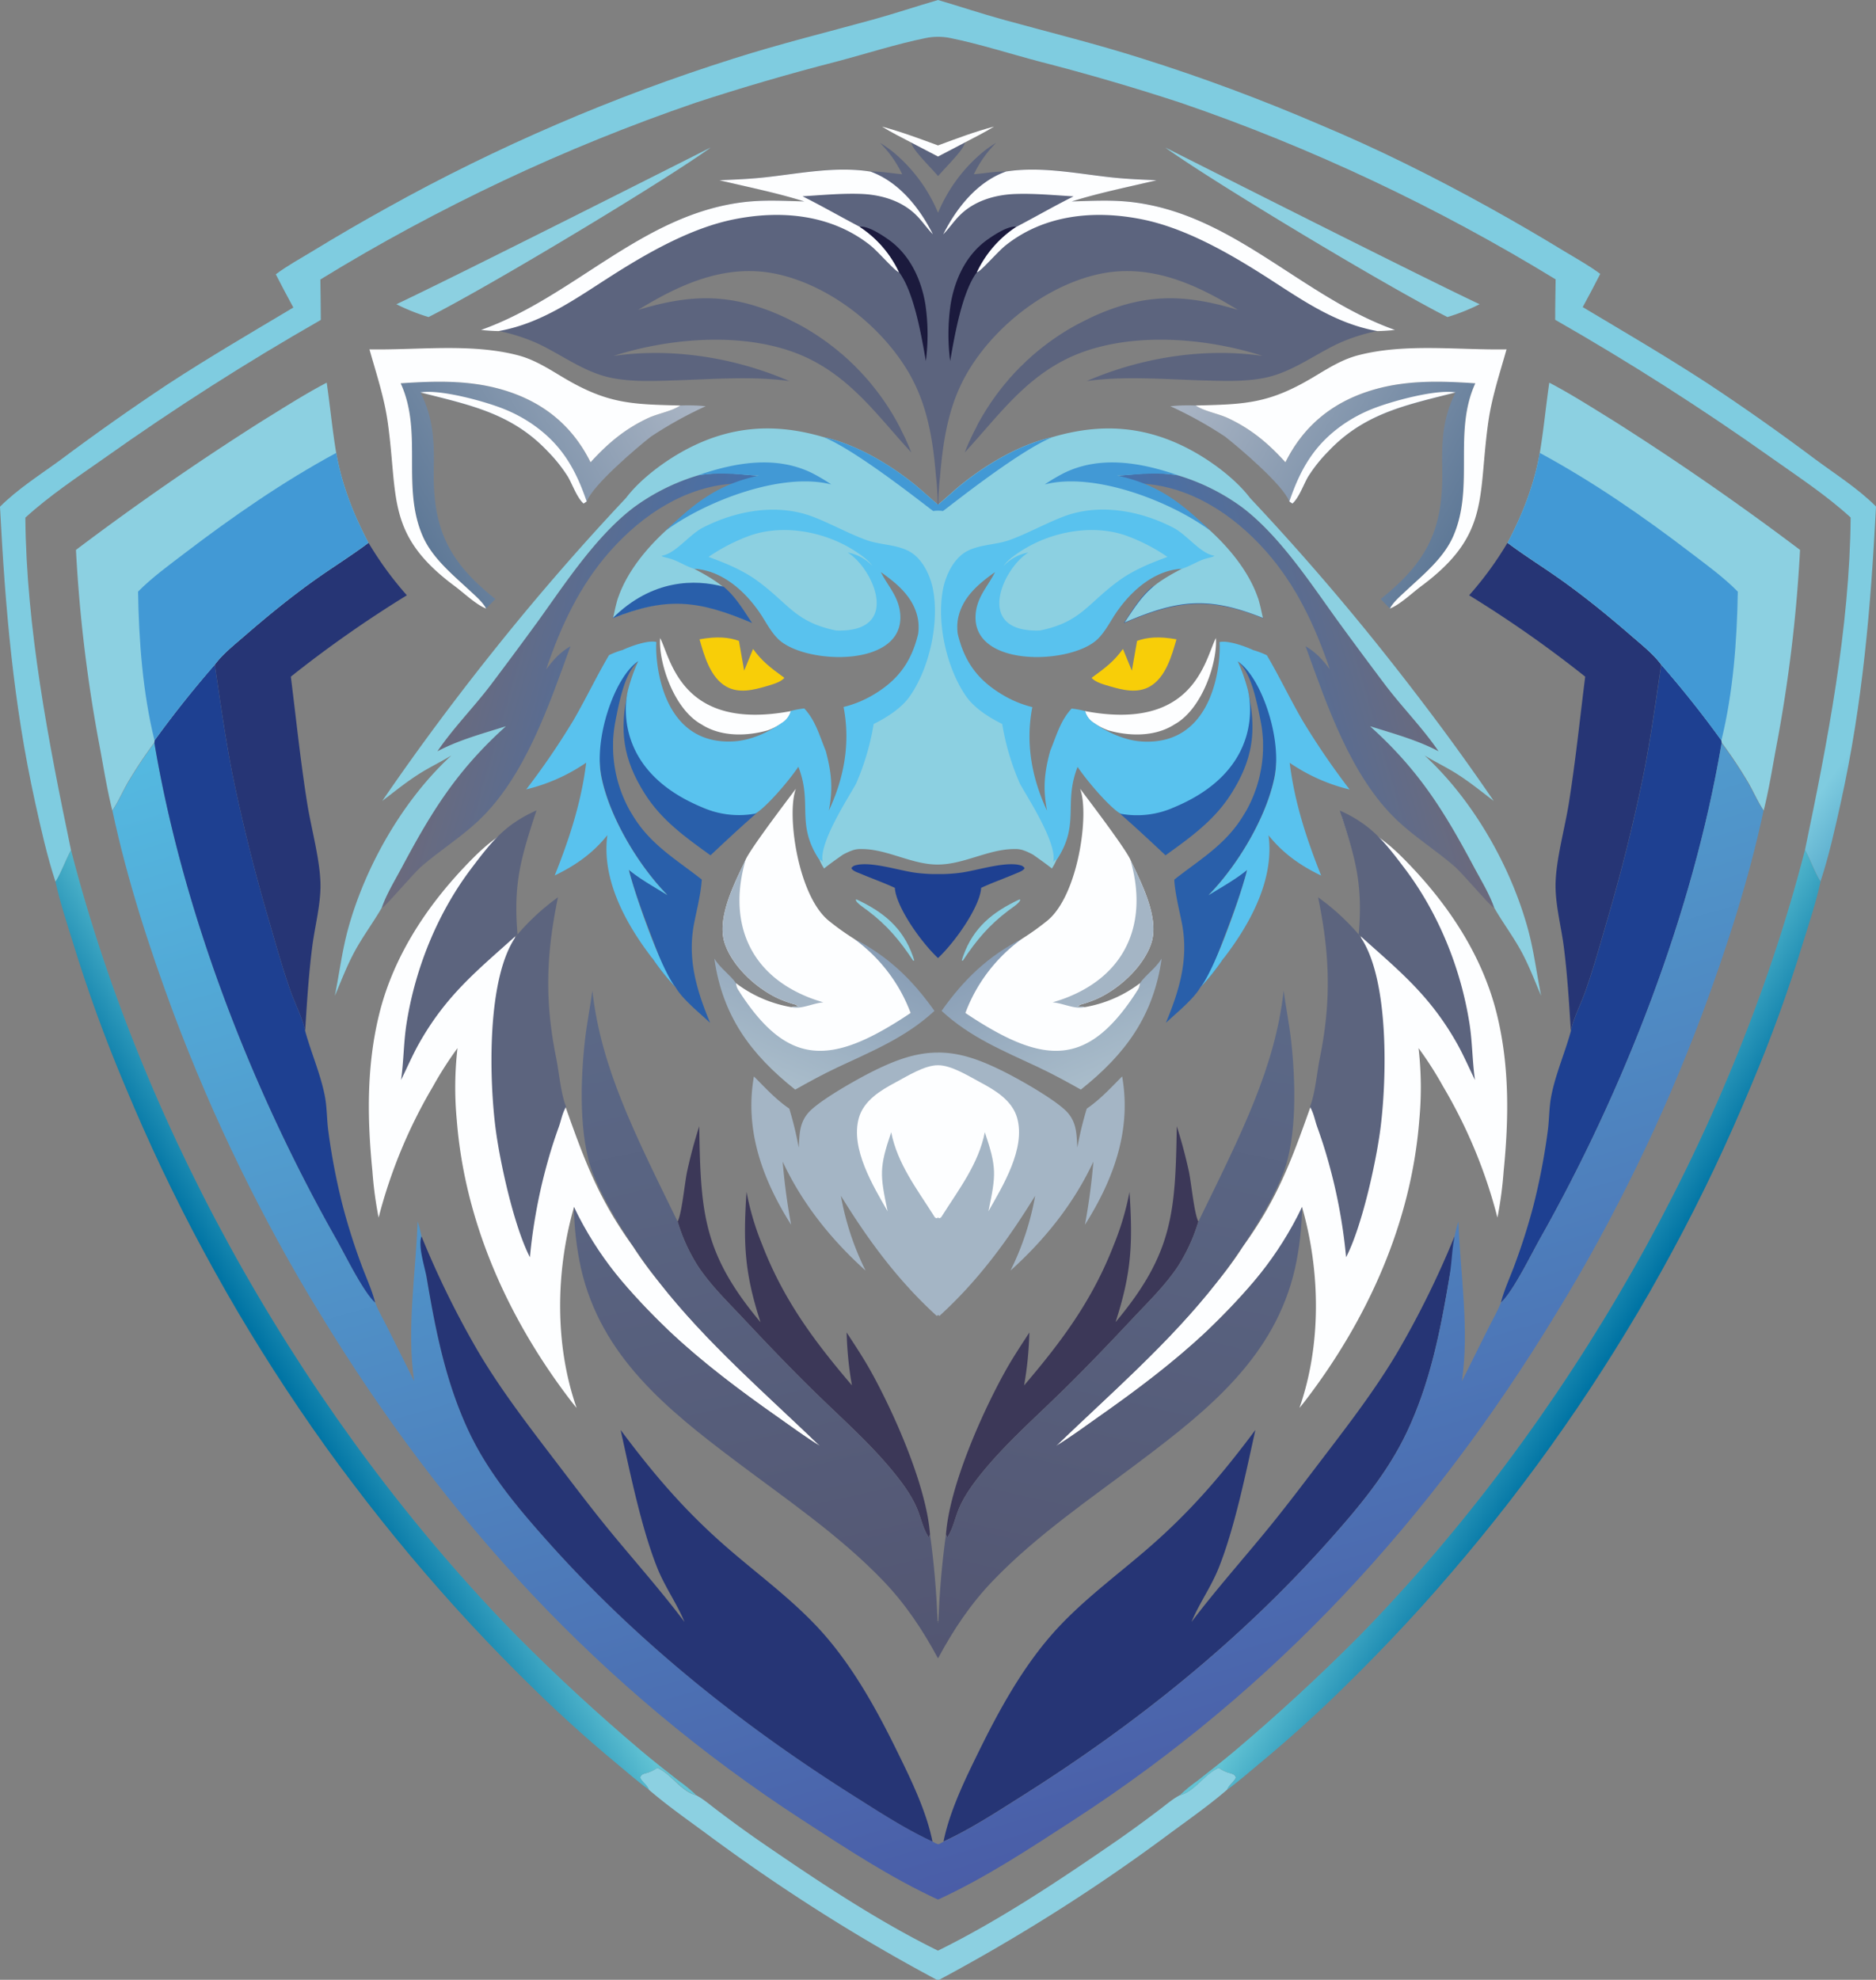 <svg xmlns="http://www.w3.org/2000/svg" xmlns:xlink="http://www.w3.org/1999/xlink" viewBox="0 0 685.11 722.86"><rect x="0" y="0" width="685.11" height="722.86" fill="#808080" stroke="none"/><defs><style>.cls-1{fill:none;clip-rule:evenodd;}.cls-2{fill:#8cd0e1;}.cls-3{clip-path:url(#clip-path);}.cls-4{fill:url(#linear-gradient);}.cls-5{fill:#f8ce08;}.cls-6{fill:#fdfeff;}.cls-7{fill:#295faa;}.cls-8{clip-path:url(#clip-path-2);}.cls-9{fill:url(#linear-gradient-2);}.cls-10{clip-path:url(#clip-path-3);}.cls-11{fill:url(#linear-gradient-3);}.cls-12{fill:#3c3858;}.cls-13{clip-path:url(#clip-path-4);}.cls-14{fill:url(#linear-gradient-4);}.cls-15{fill:#a4b5c5;}.cls-16{fill:#59c2ee;}.cls-17{fill:#263575;}.cls-18{fill:#1e4091;}.cls-19{fill:#4299d5;}.cls-20{fill:#5c647e;}.cls-21{clip-path:url(#clip-path-5);}.cls-22{fill:url(#linear-gradient-5);}.cls-23{clip-path:url(#clip-path-6);}.cls-24{fill:url(#linear-gradient-6);}.cls-25{clip-path:url(#clip-path-7);}.cls-26{fill:url(#linear-gradient-7);}.cls-27{clip-path:url(#clip-path-8);}.cls-28{fill:url(#linear-gradient-8);}.cls-29{clip-path:url(#clip-path-9);}.cls-30{fill:url(#linear-gradient-9);}.cls-31{clip-path:url(#clip-path-10);}.cls-32{fill:url(#linear-gradient-10);}.cls-33{clip-path:url(#clip-path-11);}.cls-34{fill:url(#linear-gradient-11);}.cls-35{clip-path:url(#clip-path-12);}.cls-36{fill:url(#linear-gradient-12);}.cls-37{fill:#1b1a3d;}</style><clipPath id="clip-path"><path class="cls-1" d="M659.18,310.34c2.08,3.74,3.41,7.93,5.67,11.55-1.59,7.46-4.09,14.82-6.33,22.11a540,540,0,0,1-19,52.32q-3.22,7.74-6.63,15.42t-7,15.25q-3.61,7.58-7.4,15.06t-7.79,14.87q-4,7.4-8.15,14.68T594,486.06q-4.35,7.17-8.89,14.24t-9.24,14q-4.73,6.95-9.6,13.77t-9.95,13.52q-5.05,6.71-10.28,13.27t-10.62,13Q530,574.3,524.49,580.6t-11.26,12.45q-5.72,6.15-11.58,12.15t-11.88,11.86q-14.43,14.1-30,27c-3.82,3.16-7.61,6.53-11.65,9.4.11-.21.21-.43.32-.63.79-1.48,2.22-2.24,2.91-3.82-.4-1-.78-1.14-1.73-1.48-.2-.07-.82-.22-1-.27a12.4,12.4,0,0,1-3.53-1.8c-5.18,2.18-8.78,8.75-14.23,10a56,56,0,0,1,6.51-5.33c4.65-3.67,9.35-7.29,13.87-11.12q23.55-19.92,45.29-41.81c75.7-77.48,135.63-181.85,162.64-286.86"/></clipPath><linearGradient id="linear-gradient" x1="581.99" y1="503.77" x2="545.32" y2="481.35" gradientUnits="userSpaceOnUse"><stop offset="0" stop-color="#0074a4"/><stop offset="1" stop-color="#62c3d4"/></linearGradient><clipPath id="clip-path-2"><path class="cls-1" d="M343.86,369.09c8.15-11.5,16.94-20,29.59-26.46-4.34,3.84-15.69,13.32-20.91,27.23,28.42,16.5,40.58,18.91,62.7-8A5.14,5.14,0,0,0,416.3,359c2.23-3.2,5.59-5.26,7.94-9-3,21-13.3,34.94-29.52,47.83-5.07-2.86-10.15-5.62-15.41-8.11-12.76-6-24.92-10.89-35.45-20.64"/></clipPath><linearGradient id="linear-gradient-2" x1="372.69" y1="343.76" x2="395.23" y2="396.3" gradientUnits="userSpaceOnUse"><stop offset="0" stop-color="#889db5"/><stop offset="1" stop-color="#a9bcca"/></linearGradient><clipPath id="clip-path-3"><path class="cls-1" d="M469.44,168.78C475.79,156,485.77,147.53,499.3,143c13-4.33,26.05-4,39.49-3.06-8.22,17.83-.18,37.88-8.09,55.88-3.54,8.06-11,14.06-17.3,19.95-2,1.87-4.52,4-5.82,6.41l-3.37-3.46c17.27-13.78,23-25.77,22.49-47.91-.24-9.89.27-18.54,4.85-27.47-17.81,4.56-33.23,7.47-46.49,21.53a54.5,54.5,0,0,0-7.34,9.2c-1.65,2.82-3.34,7.73-5.73,9.82a10.81,10.81,0,0,1-1.13-.78c-2.18-5.93-18.09-19.49-23.47-23.7a144.79,144.79,0,0,0-20-11.1,67,67,0,0,1,9.28-.26c3.15,2.06,7.83,2.87,11.36,4.39,8.75,4,14.95,9.25,21.43,16.33"/></clipPath><linearGradient id="linear-gradient-3" x1="525.82" y1="204.43" x2="427.78" y2="149.39" gradientUnits="userSpaceOnUse"><stop offset="0" stop-color="#5f7997"/><stop offset="1" stop-color="#abb6c5"/></linearGradient><clipPath id="clip-path-4"><path class="cls-1" d="M430.23,173.54a77,77,0,0,1,23.3,11.59c13.79,10.39,25,27.67,35.07,41.59q8.64,11.86,17.49,23.58c6.18,8.12,13.59,15.61,19.29,24-7.77-4.11-16.6-6.51-25-9.14,17.77,16,26.92,30.74,38,51.53,2.5,4.68,5.62,9.72,7.33,14.75a4,4,0,0,1-.36-.17c-1.66-1-11.13-12.28-14-14.79-6.75-5.9-14.51-10.72-21-16.85-17.05-16.07-25.74-42.2-33.56-63.67,3.89,2.26,6.23,4.92,8.88,8.46-5.38-15.83-12.32-30.8-23.57-43.41-11.71-13.12-27.3-23.46-45.29-24.45-2.78-.35-6.07-2.11-8.86-3,5.93-.17,12.55-1.92,22.26-.1"/></clipPath><linearGradient id="linear-gradient-4" x1="516.32" y1="240.1" x2="438.48" y2="262.77" gradientUnits="userSpaceOnUse"><stop offset="0" stop-color="#6a6a7d"/><stop offset="1" stop-color="#4670aa"/></linearGradient><clipPath id="clip-path-5"><path class="cls-1" d="M342.56,673.41a8.38,8.38,0,0,0,2-1c10-4.6,19.51-10.84,28.8-16.7,41.28-26.06,79.22-56.42,111.75-92.91,11-12.34,21.53-24.82,28.65-39.85,8.51-18,12.22-36.8,15.5-56.26,1.39-8.31.67-12.1,3.34-20.7.69,19.16,4.07,39.21,1.28,58.31l9.71-19.47c1.48-3,3.35-6.11,4.53-9.2,4.33-3.83,11-17.44,14-22.86,30.93-54.72,56.13-119.42,66.6-181.5a170.8,170.8,0,0,1,9.69,14.59c1.91,3.32,3.51,7,5.62,10.2-5.34,25.05-13.42,50-22.33,74q-5.36,14.29-11.38,28.31t-12.72,27.74q-6.69,13.72-14,27.1t-15.31,26.4c-45.46,74.82-102.36,137-176,184.78-16,10.4-32.35,21.21-49.72,29.18-17.38-8-33.72-18.78-49.73-29.18-73.63-47.83-130.53-110-176-184.78q-8-13-15.31-26.4t-14-27.1q-6.69-13.71-12.72-27.74T63.39,370c-8.9-24-17-48.94-22.33-74,2.12-3.17,3.71-6.88,5.62-10.2a168.57,168.57,0,0,1,9.7-14.59C66.84,333.3,92,398,123,452.72c3.06,5.42,9.68,19,14,22.86,1.18,3.09,3.05,6.22,4.53,9.2l9.71,19.47c-2.79-19.1.59-39.15,1.28-58.31,2.67,8.6,1.95,12.39,3.35,20.7,3.27,19.46,7,38.28,15.49,56.26,7.12,15,17.65,27.51,28.65,39.85,32.53,36.49,70.47,66.85,111.75,92.91,9.29,5.86,18.82,12.1,28.8,16.7a8.45,8.45,0,0,0,2,1"/></clipPath><linearGradient id="linear-gradient-5" x1="399.38" y1="675.63" x2="249.88" y2="167.18" gradientUnits="userSpaceOnUse"><stop offset="0" stop-color="#4a5da7"/><stop offset="1" stop-color="#55c2e6"/></linearGradient><clipPath id="clip-path-6"><path class="cls-1" d="M342.56,592.23l.08.09-.08.34V605.5c5.65-10.51,11.86-19.85,20.18-28.49,15.87-16.5,35.67-29.93,53.9-43.68,24.86-18.74,49-38.14,56.3-70.24a112,112,0,0,0,2.58-22.43C466.7,459,455.37,472,440.9,485.86c-12.25,11.55-25.83,21.73-39.58,31.39-5.15,3.62-10.26,7.42-15.64,10.7,20.18-19.45,41.38-37.64,58.74-59.81,8.32-10.62,19.07-26.75,24.1-39.51,5.29-13.41,4.59-34.34,3-48.64-.69-6.12-1.92-12.16-2.73-18.26-3.14,27.94-15.2,51.69-31.14,84.29a64.84,64.84,0,0,1-7.36,16.16c-4.6,7-10.86,13.07-16.6,19.18-8.95,9.54-17.88,18.89-27.26,28S367.49,527,359.26,536.94c-3.61,4.38-7.38,9.43-9.43,14.78-1.28,3.32-1.91,6.65-3.93,9.68l-.43-1.19c-1.49,10.56-2.34,21.06-2.78,31.71l-.13.1Z"/></clipPath><linearGradient id="linear-gradient-6" x1="379.9" y1="612.1" x2="469.69" y2="216.52" gradientUnits="userSpaceOnUse"><stop offset="0" stop-color="#535672"/><stop offset="1" stop-color="#607393"/></linearGradient><clipPath id="clip-path-7"><path class="cls-1" d="M25.93,310.34c-2.08,3.74-3.4,7.93-5.67,11.55,1.6,7.46,4.09,14.82,6.33,22.11a542.62,542.62,0,0,0,19,52.32q3.22,7.74,6.63,15.42t7,15.25q3.62,7.58,7.4,15.06t7.79,14.87q4,7.4,8.15,14.68t8.53,14.46q4.35,7.17,8.89,14.24t9.25,14q4.71,6.95,9.59,13.77t10,13.52q5.06,6.71,10.28,13.27t10.62,13q5.38,6.43,10.94,12.73t11.26,12.45q5.72,6.15,11.58,12.15t11.88,11.86q14.43,14.1,30,27c3.82,3.16,7.61,6.53,11.65,9.4-.11-.21-.21-.43-.32-.63-.79-1.48-2.22-2.24-2.91-3.82.41-1,.78-1.14,1.73-1.48.2-.07.82-.22,1-.27a12.45,12.45,0,0,0,3.54-1.8c5.17,2.18,8.77,8.75,14.23,10a56.93,56.93,0,0,0-6.52-5.33c-4.65-3.67-9.35-7.29-13.87-11.12q-23.55-19.92-45.29-41.81C112.87,519.72,52.94,415.35,25.93,310.34"/></clipPath><linearGradient id="linear-gradient-7" x1="103.13" y1="503.76" x2="139.79" y2="481.35" xlink:href="#linear-gradient"/><clipPath id="clip-path-8"><path class="cls-1" d="M342.56,0c-7.91,2.31-15.7,4.92-23.65,7.12-17,4.69-34.2,8.92-51,14.27q-16.44,5.19-32.61,11.2t-32,12.83Q187.48,52.23,172,59.83t-30.56,16q-13.92,7.7-27.51,16c-4.4,2.67-9.1,5.24-13.21,8.32q3.12,6.1,6.41,12.13c-15.34,9.15-30.71,18.13-45.69,27.9q-20,13.26-39.26,27.67C14.76,173.28,6.51,178.49,0,185c1.92,37,4.82,71.66,12.84,108,2.13,9.62,4.34,19.56,7.42,28.92,2.27-3.62,3.59-7.81,5.67-11.55C17.74,271.13,9.59,229.13,9.26,189c8.84-8.07,19-14.8,28.81-21.7q38.3-27.19,79.09-50.49c0-4.92-.11-9.85-.16-14.76q16.17-9.93,32.88-18.94T183.75,66q17.17-8.09,34.76-15.22T254.05,37.5q25.45-8.33,51.39-15c10.81-2.85,21.69-6.38,32.63-8.61a22.58,22.58,0,0,1,9,0c10.94,2.23,21.82,5.76,32.63,8.61q25.93,6.65,51.39,15,18,6.15,35.54,13.28T501.36,66q17.17,8.09,33.87,17.1T568.11,102c-.05,4.91-.19,9.84-.16,14.76q40.78,23.3,79.1,50.49c9.75,6.9,20,13.63,28.8,21.7-.33,40.14-8.48,82.14-16.67,121.35,2.08,3.74,3.41,7.93,5.67,11.55,3.08-9.36,5.29-19.3,7.42-28.92,8-36.29,10.92-71,12.84-108-6.51-6.53-14.76-11.74-22.17-17.23q-19.22-14.41-39.26-27.67c-15-9.77-30.34-18.75-45.68-27.9q3.29-6,6.4-12.13c-4.11-3.08-8.81-5.65-13.21-8.32q-13.58-8.28-27.51-16-15.07-8.37-30.56-16T481.79,45.42q-15.84-6.81-32-12.83t-32.61-11.2c-16.77-5.35-34-9.58-51-14.27-7.95-2.2-15.74-4.81-23.64-7.12"/></clipPath><linearGradient id="linear-gradient-8" x1="664.21" y1="395.45" x2="613.91" y2="358.79" gradientUnits="userSpaceOnUse"><stop offset="0" stop-color="#0c6aa4"/><stop offset="1" stop-color="#7fcce0"/></linearGradient><clipPath id="clip-path-9"><path class="cls-1" d="M341.26,369.09c-8.16-11.5-16.95-20-29.6-26.46,4.34,3.84,15.7,13.32,20.91,27.23-28.41,16.5-40.58,18.91-62.7-8a5.14,5.14,0,0,1-1.06-2.85c-2.23-3.2-5.58-5.26-7.94-9,3,21,13.3,34.94,29.53,47.83,5.06-2.86,10.14-5.62,15.41-8.11,12.75-6,24.91-10.89,35.45-20.64"/></clipPath><linearGradient id="linear-gradient-9" x1="312.42" y1="343.76" x2="289.88" y2="396.3" xlink:href="#linear-gradient-2"/><clipPath id="clip-path-10"><path class="cls-1" d="M215.67,168.78C209.32,156,199.34,147.53,185.81,143c-13-4.33-26.05-4-39.49-3.06,8.22,17.83.18,37.88,8.09,55.88,3.54,8.06,11,14.06,17.3,19.95,2,1.87,4.52,4,5.82,6.41l3.37-3.46c-17.27-13.78-23-25.77-22.49-47.91.24-9.89-.26-18.54-4.85-27.47,17.81,4.56,33.23,7.47,46.5,21.53a55,55,0,0,1,7.33,9.2c1.65,2.82,3.34,7.73,5.73,9.82a10.94,10.94,0,0,0,1.14-.78c2.17-5.93,18.08-19.49,23.46-23.7a145.37,145.37,0,0,1,20-11.1,67,67,0,0,0-9.28-.26c-3.14,2.06-7.83,2.87-11.35,4.39-8.76,4-15,9.25-21.44,16.33"/></clipPath><linearGradient id="linear-gradient-10" x1="159.29" y1="204.43" x2="257.33" y2="149.39" xlink:href="#linear-gradient-3"/><clipPath id="clip-path-11"><path class="cls-1" d="M254.88,173.54a77,77,0,0,0-23.3,11.59c-13.79,10.39-25,27.67-35.06,41.59q-8.66,11.86-17.5,23.58c-6.17,8.12-13.59,15.61-19.29,24,7.78-4.11,16.61-6.51,25-9.14-17.78,16-26.93,30.74-38,51.53-2.5,4.68-5.61,9.72-7.33,14.75a4,4,0,0,0,.36-.17c1.66-1,11.14-12.28,14-14.79,6.75-5.9,14.52-10.72,21-16.85,17-16.07,25.75-42.2,33.56-63.67-3.88,2.26-6.22,4.92-8.88,8.46,5.38-15.83,12.32-30.8,23.57-43.41,11.71-13.12,27.3-23.46,45.29-24.45,2.78-.35,6.08-2.11,8.86-3-5.93-.17-12.55-1.92-22.26-.1"/></clipPath><linearGradient id="linear-gradient-11" x1="168.8" y1="240.1" x2="246.63" y2="262.77" xlink:href="#linear-gradient-4"/><clipPath id="clip-path-12"><path class="cls-1" d="M342.56,592.23l-.09.09.09.34V605.5C336.9,595,330.69,585.65,322.37,577c-15.87-16.5-35.67-29.93-53.9-43.68-24.86-18.74-49-38.14-56.3-70.24a112.76,112.76,0,0,1-2.58-22.43c8.82,18.36,20.15,31.35,34.63,45.2,12.24,11.55,25.82,21.73,39.57,31.39,5.16,3.62,10.27,7.42,15.64,10.7-20.18-19.45-41.37-37.64-58.74-59.81-8.32-10.62-19.07-26.75-24.09-39.51-5.29-13.41-4.6-34.34-3-48.64.68-6.12,1.91-12.16,2.73-18.26,3.14,27.94,15.19,51.69,31.13,84.29a64.84,64.84,0,0,0,7.36,16.16c4.6,7,10.87,13.07,16.6,19.18,8.95,9.54,17.88,18.89,27.26,28s18.93,17.59,27.16,27.56c3.61,4.38,7.38,9.43,9.43,14.78,1.28,3.32,1.92,6.65,3.93,9.68l.43-1.19c1.49,10.56,2.34,21.06,2.78,31.71l.14.1Z"/></clipPath><linearGradient id="linear-gradient-12" x1="305.21" y1="612.1" x2="215.42" y2="216.52" xlink:href="#linear-gradient-6"/></defs><g id="Слой_2" data-name="Слой 2"><g id="Layer_1" data-name="Layer 1"><path class="cls-2" d="M430.87,655.46c5.45-1.29,9.05-7.86,14.23-10a12.4,12.4,0,0,0,3.53,1.8c.19,0,.81.2,1,.27.95.34,1.33.51,1.73,1.47-.69,1.59-2.12,2.34-2.91,3.83l-.32.63c-6.8,5.85-14.28,11.06-21.49,16.39q-19.93,14.81-40.92,28.09t-42.9,25l-.27-.14-.28.14q-21.91-11.68-42.9-25t-40.92-28.09c-7.21-5.33-14.69-10.54-21.49-16.39l-.32-.63c-.79-1.49-2.22-2.24-2.9-3.83.39-1,.77-1.13,1.72-1.47.2-.07.82-.22,1-.27a12.45,12.45,0,0,0,3.54-1.8c5.17,2.18,8.77,8.75,14.22,10,2.7,1.41,5.23,3.65,7.68,5.47q7.29,5.54,14.8,10.79c20.87,14.37,43.11,29.31,65.84,40.49,22.73-11.18,45-26.12,65.83-40.49q7.5-5.25,14.8-10.79c2.45-1.82,5-4.06,7.68-5.47"/><g class="cls-3"><rect class="cls-4" x="430.87" y="310.34" width="233.98" height="345.12"/></g><path class="cls-2" d="M372.26,328.41l.33.1c0,1.06-3.37,3.22-4.32,3.94-7.12,5.39-11.69,10.82-16.63,18.28l-.09.06-.31-.16c.16-.54.33-1.07.52-1.59,3.75-10.48,10.82-16.08,20.5-20.63"/><path class="cls-5" d="M429.64,233.44c-1.71,6-3.94,13.9-9.71,17.21-4.6,2.64-10,1.29-14.77-.12-2-.6-5.19-1.42-6.5-3.05,5.08-3.67,8.28-6.14,11.43-10.55l3.26,7.93L415.26,234c3.55-1.32,8.07-1.73,14.38-.57"/><path class="cls-6" d="M396.24,259.63c40.1,7.56,43.89-19.2,47.8-26.66.64,8.49-4.81,25.81-15.08,31.5-6.5,4.21-15,4.41-22.36,2.67-.63-.15-1.25-.31-1.87-.48a23.52,23.52,0,0,1-5.21-2.67,7.31,7.31,0,0,1-3.28-4.36"/><path class="cls-2" d="M425.63,53.89c12.7,6.4,94.34,47.62,114.72,57.19a72,72,0,0,1-11.75,4.68c-22.86-11.55-86.9-50.15-103-61.87"/><path class="cls-7" d="M455.73,252.27c3.3,14.35,1.91,24.88-6.09,37.52-6.14,9.71-14.83,15.9-24,22.5-5.83-5.5-11-10.29-16.93-15.5,7.16,1.1,13.06.77,19.74-2,12-5,23.66-16.36,25.86-29.66.64-3.88-.3-9,1.26-12.56a2.92,2.92,0,0,1,.14-.31"/><g class="cls-8"><rect class="cls-9" x="343.86" y="342.63" width="80.39" height="55.21"/></g><path class="cls-7" d="M451.93,241.42l.56-1.08-.32-.15.47-.2a9.1,9.1,0,0,0,1.33.46l.43.1c8.35,12.4,14,28.14,11,43.25-3,14.7-13.5,32.26-24.08,43,4.74-2.94,9.77-5.69,14.09-9.23-2.19,9.27-8.47,24.88-12.2,34.79a20.41,20.41,0,0,1,3.6-2.51,83.63,83.63,0,0,1-8.36,10.51c-2.45,4.38-8.87,9.53-12.67,13.09,4.9-11.8,8.31-23.08,5.93-35.93-1-5.21-2.43-10.53-2.84-15.81l0-.57c8.52-6.72,17.41-11.95,23.73-21.13.45-.65.89-1.31,1.31-2s.82-1.34,1.21-2,.76-1.39,1.11-2.1.69-1.42,1-2.14.61-1.46.89-2.2.55-1.48.79-2.23.47-1.51.68-2.27.4-1.53.56-2.31.32-1.54.45-2.32.25-1.56.34-2.35.17-1.57.22-2.36.09-1.58.1-2.37,0-1.58,0-2.37-.07-1.57-.14-2.36-.14-1.58-.24-2.36-.23-1.56-.37-2.34c-2-10.57-4.05-18.59-8.5-22.53"/><g class="cls-10"><rect class="cls-11" x="427.37" y="138.68" width="111.42" height="83.51"/></g><path class="cls-6" d="M470.86,183.12c4-11.76,9.06-20.67,19.47-28a54.74,54.74,0,0,1,5.27-3.24,52.78,52.78,0,0,1,5.61-2.6c6.79-2.73,23.17-7.24,30.34-6-17.81,4.56-33.23,7.47-46.49,21.53a54.5,54.5,0,0,0-7.34,9.2c-1.65,2.82-3.34,7.73-5.73,9.82a10.81,10.81,0,0,1-1.13-.78"/><path class="cls-6" d="M436.65,148.06c18.11-.45,26.65-.64,42.76-10.22,5.37-3.2,10.49-6.54,16.61-8.13,17.16-4.47,36.53-1.84,54.16-2.15-2.45,8.72-5.38,17.48-6.65,26.46-3.9,27.51.79,41.17-24.36,59.89-3.26,2.43-6.6,5.65-10.13,7.61a12.09,12.09,0,0,1-1.46.67c1.3-2.41,3.82-4.54,5.82-6.41,6.3-5.89,13.76-11.89,17.3-19.95,7.91-18-.13-38.05,8.09-55.88-13.44-.91-26.52-1.27-39.49,3.06-13.53,4.52-23.51,13-29.86,25.77C463,161.7,456.76,156.47,448,152.45c-3.53-1.52-8.21-2.33-11.36-4.39"/><path class="cls-12" d="M407.38,482.75c21.07-25.13,21.86-40.17,22.38-71.54q2.6,8.15,4.42,16.52c.86,4,1.92,15.4,3.46,18.29a64.84,64.84,0,0,1-7.36,16.16c-4.6,7-10.86,13.07-16.6,19.18-8.95,9.54-17.88,18.89-27.26,28S367.49,527,359.26,536.94c-3.61,4.38-7.38,9.43-9.43,14.78-1.28,3.32-1.91,6.65-3.93,9.68l-.43-1.19c1.31-17.57,13-44,21.54-59.37,2.72-4.92,5.85-9.61,8.91-14.32A128.92,128.92,0,0,1,374,505.83c13.92-16.29,25.06-31.34,32.85-51.53a100.41,100.41,0,0,0,5.64-19.1c1.24,18.7.78,29.48-5.1,47.55"/><g class="cls-13"><rect class="cls-14" x="407.97" y="171.72" width="137.78" height="159.75"/></g><path class="cls-6" d="M394.42,287.92c.06.19,16,20.89,18.33,25.83,4,8.57,10.91,21.52,7.6,30.95-3,8.51-11.7,16.37-19.75,20a43,43,0,0,1-5.61,2c-1.87.56.41-.17-1.07.47a4.14,4.14,0,0,1-.6.18l2.83.37A46.31,46.31,0,0,0,416.3,359a5.14,5.14,0,0,1-1.06,2.85c-18.11,28.19-34.15,27.08-62.7,8a59.1,59.1,0,0,1,20.91-27.23,92.1,92.1,0,0,0,9.34-6.73c11.13-9.58,15.11-39.1,11.63-48"/><path class="cls-15" d="M412.75,313.75c4,8.57,10.91,21.52,7.6,30.95-3,8.51-11.7,16.37-19.75,20a43,43,0,0,1-5.61,2c-1.87.56.41-.17-1.07.47a4.14,4.14,0,0,1-.6.18l2.83.37c-3.67.9-7.9-1.46-11.74-1.74,1.7-.52,3.42-1.06,5.07-1.71,22.81-8.93,29.73-28.62,23.27-50.55"/><path class="cls-16" d="M367.27,206.23l-.71.37,0,0,0,0Zm-2.2,58.43c-4.73-2.34-10.17-5.4-13.23-9.75-7.18-10.23-10.93-27.51-8.55-39.79.94-4.85,4.37-11.64,8.63-14.35,4.71-3,11.21-2.68,16.43-4.58,6.74-2.46,13.15-6.07,19.82-8.61,13-5,28.83-1.84,40.93,4.35,5,2.53,9.51,9.87,14.46,10.93l.49.1a2.56,2.56,0,0,1-1,.46l-1.71.46c-3.15.81-5.68,2.63-8.69,3.64l-.46.13c-11,.28-20.15,8.93-25.68,17.77-1.7,2.73-3.3,5.6-5.6,7.87-9.78,9.66-48.2,10.79-44.39-10.7,1-5.43,4.52-9,6.86-13.7-6.26,4.42-12.31,9.52-13.61,17.57a18.27,18.27,0,0,0,0,5c2.41,10,7.15,16.65,16,22A39.92,39.92,0,0,0,377,258.18c-2.53,13.12-.25,25.77,5.38,37.84-1.57-8-1-14,1.16-21.89,2.29-5.51,3.64-10.93,7.82-15.42a33,33,0,0,1,4.92.92,7.31,7.31,0,0,0,3.28,4.36c4.9,3.48,11.33,6.33,17.24,6.73,27.92,1.87,29.05-31.61,28.56-36.26,3-.79,9.57,1.59,12.3,2.9a29.48,29.48,0,0,1,5,1.9c4.63,7.85,8.52,16.11,13.13,24a274.36,274.36,0,0,0,17.09,25,66.05,66.05,0,0,1-21.89-9.75c1.8,14.5,6.11,27.67,11.49,41.18-7.56-3.62-14-8.16-19.22-14.72,2.18,16.05-6.6,32.11-16,44.43a1.86,1.86,0,0,1-.44.5,83.63,83.63,0,0,1-8.36,10.51c5.5-7,15-34.41,17-42.79-4.32,3.54-9.35,6.29-14.09,9.23,10.58-10.77,21.12-28.33,24.08-43,2.88-14.3-4.91-36.74-13.44-42.38a63.42,63.42,0,0,1,3.8,10.85c.52,2.4,6.39,28.66-27.26,42.53a33,33,0,0,1-19.26,2.27c-3.42-1.81-11.54-10.91-15.76-17.11-5.27,13.48,1,20.74-7.56,33.83-.69.11-.77.41-1.24.9l-.68-.21a10.19,10.19,0,0,0-.46-2.8c-.06-.18-.14-.36-.22-.54-.15-10.14-8.1-16-12.13-24.75C368.11,279.78,366.36,271.83,365.07,264.66Z"/><path class="cls-2" d="M366.56,206.6c1.72-2.79,7.5-6.28,10.28-7.7,10.12-5.22,23.06-7.15,34-3.49a66.81,66.81,0,0,1,15.51,7.93c-6.29,2.31-12.38,4.77-17.84,8.75-11.43,8.33-13.79,15.09-28.76,18.12-24.3.82-13.43-22.85-4.19-28.48a16.53,16.53,0,0,0-9,4.87"/><path class="cls-17" d="M536.52,217.36a125.39,125.39,0,0,0,14-19.17c6.3,4.73,13,8.88,19.46,13.45,8.89,6.32,17.44,13.3,25.68,20.44,3.67,3.18,8.16,6.71,11,10.62-2,13.48-3.86,27-6.53,40.39q-5.59,27.17-13.47,53.76c-2.4,8.4-4.8,16.83-7.69,25.08-1.48,4.22-4.55,10.32-5.3,14.48-.65-10.31-1.27-20.59-2.59-30.84-.93-7.18-3-14.94-3-22.16,0-9,3.36-20.78,4.83-30,2.47-15.4,4.05-30.89,6-46.35a426.67,426.67,0,0,0-42.44-29.75"/><path class="cls-18" d="M606.7,242.7q11.61,13.29,21.9,27.61l.14.91c-10.47,62.08-35.67,126.78-66.6,181.5-3.06,5.42-9.68,19-14,22.86,1.18-4.65,3.34-9.25,5-13.75a227.09,227.09,0,0,0,6.9-21.76,237.24,237.24,0,0,0,5.23-27.35c.53-4.1.44-8.3,1.22-12.37,1.51-8,5.07-16.06,7.21-23.94.75-4.16,3.82-10.26,5.3-14.48,2.89-8.25,5.29-16.68,7.69-25.08q7.88-26.6,13.47-53.76c2.67-13.37,4.54-26.91,6.53-40.39"/><path class="cls-2" d="M565.77,139.7c8.09,4.24,15.84,9.22,23.6,14q34.95,22.14,68,47.08a535.19,535.19,0,0,1-8.7,72c-1.43,7.71-2.67,15.55-4.58,23.15-2.11-3.17-3.71-6.88-5.62-10.2a170.8,170.8,0,0,0-9.69-14.59l-.14-.91Q618.3,256,606.7,242.7c-2.87-3.91-7.36-7.44-11-10.62-8.24-7.14-16.79-14.12-25.68-20.44-6.42-4.57-13.16-8.72-19.46-13.45,5.51-10.48,9.69-21.13,11.77-32.84,1.44-8.56,2.22-17.09,3.47-25.65"/><path class="cls-19" d="M562.3,165.35c19.43,10.5,37.87,23.25,55.39,36.67,5.74,4.38,11.87,8.82,16.95,14-.3,18-1.69,36.83-6,54.33Q618.3,256,606.7,242.7c-2.87-3.91-7.36-7.44-11-10.62-8.24-7.14-16.79-14.12-25.68-20.44-6.42-4.57-13.16-8.72-19.46-13.45,5.51-10.48,9.69-21.13,11.77-32.84"/><path class="cls-17" d="M531.2,451.45c1.32,3.69-1.28,11.32-1.93,15.19-3.28,19.46-7,38.28-15.5,56.26-7.12,15-17.65,27.51-28.65,39.85-32.53,36.49-70.47,66.85-111.75,92.91-9.29,5.86-18.82,12.1-28.8,16.7,2.27-11.2,7.82-22.55,12.83-32.76,7.23-14.75,15.51-29.84,26.3-42.32s24.35-22.11,36.76-33c15-13.16,26.16-26.32,38-42.18-3.47,15.64-7.56,35.82-13.41,50.42-2.69,6.73-6.9,12.62-9.73,19.23-.06.15-.12.3-.19.45,9-11.88,18.82-22.88,28.22-34.39,6.89-8.45,13.45-17.18,20.06-25.84,9.42-12.34,19.11-25,27-38.37a332,332,0,0,0,20.75-42.14"/><path class="cls-6" d="M490,297.78A53.89,53.89,0,0,1,500.13,304c1-.09.8,0,1.52.51,5.46,3.32,10.07,8,14.42,12.61,14.16,15.1,25.65,33,30.61,53.3,4.61,18.85,4.36,38,2.45,57.14a140.45,140.45,0,0,1-2.27,17,183.28,183.28,0,0,0-19.81-47.81,133,133,0,0,0-9-14.07,125.66,125.66,0,0,1,.27,26.23c-2.92,37.53-18.86,72.78-41.63,102.49-.69.9-1.4,1.79-2.13,2.65,8.06-23.08,7.66-49.93.94-73.36-4.8,12.47-14,23.49-23,33.29q-5.64,6.15-11.65,11.91c-12.25,11.55-25.83,21.73-39.58,31.39-5.15,3.62-10.26,7.42-15.64,10.7,20.18-19.45,41.38-37.64,58.74-59.81A128.19,128.19,0,0,0,454,455c12.38-17.07,17.46-30.84,24.43-50.41a105,105,0,0,0,4.28-16.32c4.24-20.93,3.71-37.81-.63-58.75a83.6,83.6,0,0,1,14.85,13.58c1.61-18.67-1.26-28-6.92-45.29"/><path class="cls-20" d="M489.23,295.91c11.36,5.09,16.2,11.15,23.88,21.34,12.29,16.28,20.42,36.46,23.56,56.57,1.06,6.83,1,13.71,2,20.51-2.11-4.28-4-8.66-6.29-12.83-10.15-18.19-21.46-27.05-36.2-40.31,11.5,15.16,10.26,53.92,7.85,71.64-1.7,12.52-6.76,35.24-12.44,46.21q-.56-6.09-1.51-12.11c-.62-4-1.38-8-2.26-12s-1.89-7.91-3-11.82-2.38-7.78-3.76-11.61c-1-2.85-1.19-4.79-2.66-7.42,2-5.23,2.48-12.24,3.59-17.71,4.24-20.94,3.7-37.81-.63-58.75a83.86,83.86,0,0,1,14.84,13.57c1.61-18.66-1.26-28-6.92-45.28"/><path class="cls-7" d="M461.45,225.76c-20.06-8-31.4-6.62-51,1.72,4.14-6.4,6.65-10.16,10.38-13.25,10.33-2.79,26.1-2.88,40.6,11.53"/><g class="cls-21"><rect class="cls-22" x="41.06" y="271.22" width="602.99" height="422.3"/></g><g class="cls-23"><rect class="cls-24" x="342.56" y="361.73" width="133.01" height="243.77"/></g><g class="cls-25"><rect class="cls-26" x="20.26" y="310.34" width="233.98" height="345.12"/></g><g class="cls-27"><rect class="cls-28" width="685.11" height="321.89"/></g><path class="cls-2" d="M312.85,328.41l-.33.1c0,1.06,3.37,3.22,4.32,3.94,7.12,5.39,11.69,10.82,16.63,18.28l.09.06.31-.16c-.16-.54-.33-1.07-.52-1.59-3.75-10.48-10.82-16.08-20.5-20.63"/><path class="cls-5" d="M255.47,233.44c1.71,6,3.94,13.9,9.71,17.21,4.6,2.64,10,1.29,14.77-.12,2-.6,5.19-1.42,6.5-3.05-5.08-3.67-8.28-6.14-11.43-10.55l-3.25,7.93L269.85,234c-3.55-1.32-8.06-1.73-14.38-.57"/><path class="cls-6" d="M288.87,259.63c-40.1,7.56-43.89-19.2-47.79-26.66-.65,8.49,4.8,25.81,15.07,31.5,6.51,4.21,15,4.41,22.36,2.67.63-.15,1.25-.31,1.87-.48a23.52,23.52,0,0,0,5.21-2.67,7.31,7.31,0,0,0,3.28-4.36"/><path class="cls-18" d="M342.56,319.14h-1.68a60.05,60.05,0,0,1-6.71-.51c-5.91-.79-16.35-4.29-21.89-2.66a2.36,2.36,0,0,0-1.35,1c.39,1,2.28,1.6,3.28,2,4.17,1.79,8.47,3.28,12.59,5.2.39,6.68,9.19,19.45,15.76,25.64,6.56-6.19,15.37-19,15.75-25.64,4.12-1.92,8.42-3.41,12.59-5.2,1-.43,2.89-1.05,3.28-2a2.36,2.36,0,0,0-1.35-1c-5.54-1.63-16,1.87-21.89,2.66a60.05,60.05,0,0,1-6.71.51h-1.67"/><path class="cls-2" d="M259.48,53.89c-12.7,6.4-94.34,47.62-114.72,57.19a72,72,0,0,0,11.75,4.68c22.86-11.55,86.9-50.15,103-61.87"/><path class="cls-7" d="M229.38,252.27c-3.3,14.35-1.9,24.88,6.09,37.52,6.14,9.71,14.83,15.9,24,22.5,5.83-5.5,11-10.29,16.93-15.5-7.16,1.1-13.06.77-19.74-2-12-5-23.66-16.36-25.85-29.66-.65-3.88.3-9-1.26-12.56l-.15-.31"/><g class="cls-29"><rect class="cls-30" x="260.87" y="342.63" width="80.39" height="55.21"/></g><path class="cls-7" d="M233.18,241.42l-.55-1.08.32-.15-.48-.2a9.1,9.1,0,0,1-1.33.46l-.43.1c-8.35,12.4-14,28.14-11,43.25,3,14.7,13.51,32.26,24.08,43-4.74-2.94-9.77-5.69-14.09-9.23,2.19,9.27,8.47,24.88,12.2,34.79a20.41,20.41,0,0,0-3.6-2.51,83.63,83.63,0,0,0,8.36,10.51c2.45,4.38,8.87,9.53,12.67,13.09-4.9-11.8-8.3-23.08-5.92-35.93,1-5.21,2.42-10.53,2.83-15.81l.05-.57c-8.52-6.72-17.41-11.95-23.73-21.13-.45-.65-.89-1.31-1.31-2s-.82-1.34-1.21-2-.76-1.39-1.11-2.1-.69-1.42-1-2.14-.62-1.46-.9-2.2-.55-1.48-.79-2.23-.47-1.51-.68-2.27-.39-1.53-.56-2.31-.32-1.54-.45-2.32-.25-1.56-.34-2.35-.16-1.57-.22-2.36-.09-1.58-.1-2.37,0-1.58,0-2.37.06-1.57.13-2.36.14-1.58.25-2.36.22-1.56.36-2.34c2-10.57,4-18.59,8.5-22.53"/><g class="cls-31"><rect class="cls-32" x="146.32" y="138.68" width="111.42" height="83.51"/></g><path class="cls-6" d="M214.26,183.12c-4-11.76-9.07-20.67-19.48-28a53.54,53.54,0,0,0-5.27-3.24,52.78,52.78,0,0,0-5.61-2.6c-6.79-2.73-23.17-7.24-30.34-6,17.81,4.56,33.23,7.47,46.5,21.53a55,55,0,0,1,7.33,9.2c1.65,2.82,3.34,7.73,5.73,9.82a10.94,10.94,0,0,0,1.14-.78"/><path class="cls-6" d="M248.46,148.06c-18.11-.45-26.65-.64-42.76-10.22-5.37-3.2-10.48-6.54-16.6-8.13-17.17-4.47-36.54-1.84-54.17-2.15,2.45,8.72,5.38,17.48,6.65,26.46,3.9,27.51-.79,41.17,24.36,59.89,3.26,2.43,6.61,5.65,10.13,7.61a12.84,12.84,0,0,0,1.46.67c-1.3-2.41-3.82-4.54-5.82-6.41-6.3-5.89-13.76-11.89-17.3-19.95-7.91-18,.13-38.05-8.09-55.88,13.44-.91,26.52-1.27,39.49,3.06,13.53,4.52,23.51,13,29.86,25.77,6.48-7.08,12.68-12.31,21.44-16.33,3.52-1.52,8.21-2.33,11.35-4.39"/><path class="cls-12" d="M277.73,482.75c-21.06-25.13-21.86-40.17-22.37-71.54q-2.61,8.15-4.43,16.52c-.86,4-1.92,15.4-3.46,18.29a64.84,64.84,0,0,0,7.36,16.16c4.6,7,10.87,13.07,16.6,19.18,8.95,9.54,17.88,18.89,27.26,28s18.93,17.59,27.16,27.56c3.61,4.38,7.38,9.43,9.43,14.78,1.28,3.32,1.92,6.65,3.93,9.68l.43-1.19c-1.31-17.57-13-44-21.53-59.37-2.73-4.92-5.85-9.61-8.92-14.32a128.92,128.92,0,0,0,1.93,19.31c-13.92-16.29-25.06-31.34-32.84-51.53a99.72,99.72,0,0,1-5.65-19.1c-1.24,18.7-.78,29.48,5.1,47.55"/><g class="cls-33"><rect class="cls-34" x="139.36" y="171.72" width="137.78" height="159.75"/></g><path class="cls-6" d="M290.69,287.92c-.06.19-16,20.89-18.33,25.83-4,8.57-10.91,21.52-7.6,30.95,3,8.51,11.7,16.37,19.75,20a43,43,0,0,0,5.61,2c1.87.56-.4-.17,1.07.47a4.14,4.14,0,0,0,.6.18l-2.83.37A46.31,46.31,0,0,1,268.81,359a5.14,5.14,0,0,0,1.06,2.85c18.11,28.19,34.16,27.08,62.7,8a59,59,0,0,0-20.91-27.23,92.1,92.1,0,0,1-9.34-6.73c-11.13-9.58-15.11-39.1-11.63-48"/><path class="cls-15" d="M272.36,313.75c-4,8.57-10.91,21.52-7.6,30.95,3,8.51,11.7,16.37,19.75,20a43,43,0,0,0,5.61,2c1.87.56-.4-.17,1.07.47a4.14,4.14,0,0,0,.6.18l-2.83.37c3.67.9,7.9-1.46,11.74-1.74-1.7-.52-3.41-1.06-5.07-1.71-22.81-8.93-29.73-28.62-23.27-50.55"/><path class="cls-16" d="M317.85,206.23l.7.37,0,0,0,0ZM320,264.66c4.73-2.34,10.17-5.4,13.23-9.75,7.18-10.23,10.94-27.51,8.55-39.79-.94-4.85-4.37-11.64-8.63-14.35-4.7-3-11.21-2.68-16.42-4.58-6.75-2.46-13.16-6.07-19.83-8.61-13-5-28.83-1.84-40.93,4.35-5,2.53-9.51,9.87-14.46,10.93l-.48.1a2.44,2.44,0,0,0,1,.46l1.7.46c3.15.81,5.68,2.63,8.7,3.64l.45.13c11,.28,20.15,8.93,25.68,17.77,1.7,2.73,3.3,5.6,5.6,7.87,9.79,9.66,48.2,10.79,44.39-10.7-1-5.43-4.51-9-6.86-13.7,6.27,4.42,12.31,9.52,13.61,17.57a18.27,18.27,0,0,1,0,5c-2.41,10-7.15,16.65-16,22a39.92,39.92,0,0,1-11.23,4.67c2.53,13.12.25,25.77-5.38,37.84,1.57-8,1-14-1.16-21.89-2.29-5.51-3.64-10.93-7.82-15.42a33,33,0,0,0-4.92.92,7.31,7.31,0,0,1-3.28,4.36c-4.89,3.48-11.33,6.33-17.24,6.73-27.91,1.87-29.05-31.61-28.56-36.26-3-.79-9.56,1.59-12.3,2.9a29.48,29.48,0,0,0-5,1.9c-4.63,7.85-8.52,16.11-13.13,24a274.36,274.36,0,0,1-17.09,25,66,66,0,0,0,21.89-9.75c-1.79,14.5-6.11,27.67-11.49,41.18,7.56-3.62,14-8.16,19.22-14.72-2.18,16.05,6.6,32.11,16,44.43a1.86,1.86,0,0,0,.44.5,82.81,82.81,0,0,0,8.37,10.51c-5.5-7-15-34.41-17-42.79,4.32,3.54,9.35,6.29,14.09,9.23-10.57-10.77-21.11-28.33-24.08-43-2.88-14.3,4.91-36.74,13.44-42.38a63.42,63.42,0,0,0-3.8,10.85c-.52,2.4-6.39,28.66,27.26,42.53a33,33,0,0,0,19.26,2.27c3.42-1.81,11.55-10.91,15.77-17.11,5.26,13.48-1,20.74,7.56,33.83.68.11.76.41,1.23.9l.68-.21a10.58,10.58,0,0,1,.46-2.8c.06-.18.15-.36.22-.54.15-10.14,8.1-16,12.13-24.75C317,279.78,318.76,271.83,320,264.66Z"/><path class="cls-2" d="M318.55,206.6c-1.72-2.79-7.5-6.28-10.27-7.7-10.13-5.22-23.07-7.15-34-3.49a67,67,0,0,0-15.51,7.93c6.29,2.31,12.38,4.77,17.84,8.75,11.44,8.33,13.79,15.09,28.77,18.12,24.29.82,13.42-22.85,4.18-28.48a16.5,16.5,0,0,1,9,4.87"/><path class="cls-17" d="M148.59,217.36a125.39,125.39,0,0,1-14-19.17c-6.3,4.73-13,8.88-19.46,13.45-8.89,6.32-17.44,13.3-25.68,20.44-3.67,3.18-8.16,6.71-11,10.62,2,13.48,3.86,27,6.53,40.39q5.59,27.17,13.47,53.76c2.4,8.4,4.8,16.83,7.69,25.08,1.48,4.22,4.55,10.32,5.3,14.48.65-10.31,1.28-20.59,2.6-30.84.92-7.18,3-14.94,3-22.16,0-9-3.36-20.78-4.83-30-2.47-15.4-4.05-30.89-6-46.35a427.84,427.84,0,0,1,42.44-29.75"/><path class="cls-18" d="M78.41,242.7Q66.82,256,56.51,270.31l-.13.91C66.84,333.3,92,398,123,452.72c3.07,5.42,9.68,19,14,22.86-1.18-4.65-3.34-9.25-5-13.75a227,227,0,0,1-6.89-21.76,235.15,235.15,0,0,1-5.24-27.35c-.53-4.1-.44-8.3-1.21-12.37-1.51-8-5.08-16.06-7.22-23.94-.75-4.16-3.82-10.26-5.3-14.48-2.89-8.25-5.29-16.68-7.69-25.08q-7.87-26.6-13.47-53.76c-2.67-13.37-4.54-26.91-6.53-40.39"/><path class="cls-15" d="M342.56,384.31c-8,0-15.3,2.63-23.73,6.81-6,3-18.26,9.93-22.88,14.38a13,13,0,0,0-1,1.08,14.66,14.66,0,0,0-.87,1.2,11,11,0,0,0-.72,1.3,13.74,13.74,0,0,0-.56,1.38c-.91,2.64-.93,5.77-1.11,8.55a125.1,125.1,0,0,0-3.45-14.24c-4.8-3.26-8.84-7.65-12.91-11.76-3.48,19.71,3.21,37.75,13.58,54.16a228.43,228.43,0,0,1-3.08-23.05c7.1,15.27,17.78,28.56,30.26,39.78a101.46,101.46,0,0,1-9-27.3c10,16.24,20.88,31,35.05,43.9l.45-.42.45.42c14.16-12.88,25-27.66,35-43.9a101.46,101.46,0,0,1-9,27.3c12.48-11.22,23.16-24.51,30.26-39.78a228.43,228.43,0,0,1-3.08,23.05c10.38-16.41,17.07-34.45,13.58-54.16-4.07,4.11-8.11,8.5-12.91,11.76A125.1,125.1,0,0,0,393.44,419c-.17-2.78-.2-5.91-1.11-8.55a11.73,11.73,0,0,0-.56-1.38,11,11,0,0,0-.72-1.3,14.66,14.66,0,0,0-.87-1.2,13,13,0,0,0-1-1.08c-4.62-4.45-16.91-11.42-22.88-14.38-8.43-4.18-15.7-6.82-23.72-6.81"/><path class="cls-6" d="M342.56,388.94c-4.85-.05-11.28,4-15.39,6.2-5.54,2.94-11.74,6.66-13.54,13.11-3.08,11.13,5.19,24.68,10.52,34-2.81-13.4-3.07-15.9,1.31-28.85,2.31,11.56,9.36,20.66,15.54,30.42.43.69.31.74,1.11,1l.45-.31.44.31c.8-.3.69-.35,1.11-1,6.18-9.76,13.23-18.86,15.55-30.42,4.37,12.95,4.12,15.45,1.31,28.85,5.32-9.35,13.6-22.9,10.51-34-1.79-6.45-8-10.17-13.54-13.11-4.11-2.19-10.54-6.25-15.38-6.2"/><path class="cls-2" d="M119.34,139.7c-8.09,4.24-15.84,9.22-23.6,14q-34.95,22.14-68,47.08a536.81,536.81,0,0,0,8.7,72c1.43,7.71,2.67,15.55,4.58,23.15,2.11-3.17,3.71-6.88,5.62-10.2a168.57,168.57,0,0,1,9.7-14.59l.13-.91Q66.82,256,78.41,242.7c2.87-3.91,7.36-7.44,11-10.62,8.24-7.14,16.79-14.12,25.68-20.44,6.42-4.57,13.16-8.72,19.46-13.45-5.51-10.48-9.69-21.13-11.77-32.84-1.44-8.56-2.22-17.09-3.47-25.65"/><path class="cls-19" d="M122.81,165.35C103.38,175.85,85,188.6,67.42,202c-5.73,4.38-11.87,8.82-17,14,.3,18,1.69,36.83,6,54.33Q66.82,256,78.41,242.7c2.87-3.91,7.36-7.44,11-10.62,8.24-7.14,16.79-14.12,25.68-20.44,6.42-4.57,13.16-8.72,19.46-13.45-5.51-10.48-9.69-21.13-11.77-32.84"/><path class="cls-17" d="M153.92,451.45c-1.33,3.69,1.28,11.32,1.93,15.19,3.27,19.46,7,38.28,15.49,56.26,7.12,15,17.65,27.51,28.65,39.85,32.54,36.49,70.47,66.85,111.75,92.91,9.29,5.86,18.82,12.1,28.8,16.7-2.27-11.2-7.82-22.55-12.83-32.76-7.22-14.75-15.51-29.84-26.3-42.32s-24.35-22.11-36.76-33c-15-13.16-26.16-26.32-38-42.18,3.47,15.64,7.56,35.82,13.41,50.42,2.7,6.73,6.9,12.62,9.73,19.23l.19.45c-8.95-11.88-18.82-22.88-28.22-34.39-6.88-8.45-13.44-17.18-20.06-25.84-9.42-12.34-19.1-25-27-38.37a331.9,331.9,0,0,1-20.74-42.14"/><path class="cls-6" d="M195.11,297.78A54,54,0,0,0,185,304c-1-.09-.8,0-1.52.51-5.46,3.32-10.07,8-14.42,12.61-14.16,15.1-25.65,33-30.61,53.3-4.61,18.85-4.36,38-2.45,57.14a140.45,140.45,0,0,0,2.27,17,184,184,0,0,1,19.81-47.81,133,133,0,0,1,9-14.07,125.66,125.66,0,0,0-.27,26.23c2.93,37.53,18.87,72.78,41.63,102.49.69.9,1.4,1.79,2.14,2.65-8.07-23.08-7.67-49.93-.95-73.36,4.8,12.47,14,23.49,23,33.29q5.64,6.15,11.66,11.91c12.24,11.55,25.82,21.73,39.57,31.39,5.16,3.62,10.27,7.42,15.64,10.7-20.18-19.45-41.37-37.64-58.74-59.81A128.19,128.19,0,0,1,231.11,455c-12.38-17.07-17.46-30.84-24.43-50.41a105,105,0,0,1-4.28-16.32c-4.24-20.93-3.71-37.81.63-58.75a83.6,83.6,0,0,0-14.85,13.58c-1.61-18.67,1.26-28,6.93-45.29"/><path class="cls-20" d="M195.88,295.91c-11.36,5.09-16.2,11.15-23.88,21.34-12.29,16.28-20.42,36.46-23.55,56.57-1.07,6.83-1,13.71-2,20.51,2.12-4.28,4-8.66,6.29-12.83,10.15-18.19,21.46-27.05,36.2-40.31-11.5,15.16-10.26,53.92-7.85,71.64,1.7,12.52,6.76,35.24,12.44,46.21q.55-6.09,1.51-12.11c.63-4,1.38-8,2.26-12s1.89-7.91,3-11.82,2.38-7.78,3.76-11.61c1-2.85,1.2-4.79,2.66-7.42-2-5.23-2.48-12.24-3.59-17.71-4.24-20.94-3.7-37.81.64-58.75A83.58,83.58,0,0,0,189,341.19c-1.61-18.66,1.26-28,6.92-45.28"/><path class="cls-2" d="M342.56,184.16h-.12c-3.18-2.65-6.17-5.53-9.43-8.08-9.07-7.12-20.83-14-32.18-16.46-17.83-5.28-34.13-4.2-50.69,4.74-7.54,4.07-16.3,10.56-21.53,17.46q-12.18,12.94-23.84,26.35T182,235.42q-11.13,13.85-21.74,28.1t-20.65,28.91c4.51-3.44,9-7.09,13.82-10.1,3.72-2.33,7.67-4.21,11.41-6.49-17.62,16.19-31.41,40.33-37.71,63.29-2.2,8-3.2,16.31-4.85,24.46,2.41-5.62,4.54-11.33,7.51-16.69s6.58-10.2,9.61-15.43c1.72-5,4.83-10.07,7.33-14.75,11.09-20.79,20.24-35.52,38-51.53-8.37,2.63-17.2,5-25,9.14,5.7-8.42,13.12-15.91,19.29-24q8.85-11.72,17.5-23.58c10-13.92,21.27-31.2,35.06-41.59a77.26,77.26,0,0,1,23.3-11.59c10.07-1.69,16.33-.07,22.26.1-2.78.84-6.08,2.6-8.86,3-16.49,8-35.88,23.43-42.28,40.83l-.41,1.11c-.7,2.29-1.16,4.7-1.7,7,20.06-8,30.89-6.69,50.47,1.65-7.06-10.9-9.66-13.72-20.93-19.63l-.45-.13c-3-1-5.55-2.84-8.7-3.65-.57-.14-1.14-.29-1.7-.45a2.58,2.58,0,0,1-1-.46l.48-.1c4.95-1.07,9.71-7.69,14.68-10.22,12.09-6.19,27-8.91,40-4,6.67,2.54,12.88,6.09,19.63,8.55,5.21,1.9,11.72,1.58,16.42,4.58,4.26,2.71,7,8.53,7.92,13.38,2.39,12.28-1.3,28.91-8.49,39.14-3.06,4.35-8.43,7.74-13.16,10.07a91.32,91.32,0,0,1-6.35,21.61c-1.36,2.95-13.88,21.53-12.26,28.75-.47-.49-.55-.79-1.23-.9a18.86,18.86,0,0,0,1.73,3.3c2.2-1.77,4.52-3.38,6.81-5a23.41,23.41,0,0,1,3.79-1.71,9.24,9.24,0,0,1,3-.39c9.49-.05,18.39,5.72,28,5.66s18.54-5.71,28-5.66a9.24,9.24,0,0,1,3,.39,23,23,0,0,1,3.79,1.71c2.3,1.64,4.61,3.25,6.81,5a19.61,19.61,0,0,0,1.74-3.3c-.69.11-.77.41-1.24.9,1.62-7.22-10.89-25.8-12.26-28.75A91.32,91.32,0,0,1,366,264.33c-4.73-2.33-10.1-5.72-13.16-10.07C345.69,244,342,227.4,344.39,215.12c.94-4.85,3.66-10.67,7.92-13.38,4.7-3,11.21-2.68,16.42-4.58,6.75-2.46,13-6,19.64-8.55,13-4.94,27.92-2.22,40,4,5,2.53,9.72,9.15,14.67,10.22l.48.1a2.58,2.58,0,0,1-1,.46c-.56.16-1.13.31-1.7.45-3.15.81-5.68,2.64-8.7,3.65l-.45.13c-11.27,5.91-13.87,8.73-20.93,19.63,19.58-8.34,30.41-9.63,50.47-1.65-.54-2.34-1-4.75-1.7-7l-.41-1.11c-6.4-17.4-25.79-32.86-42.28-40.83-2.77-.35-6.07-2.11-8.86-3,5.93-.17,12.19-1.79,22.26-.1a77.43,77.43,0,0,1,23.31,11.59c13.78,10.39,25,27.67,35.06,41.59q8.64,11.86,17.49,23.58c6.18,8.12,13.59,15.61,19.29,24-7.77-4.11-16.6-6.51-25-9.14,17.77,16,26.92,30.74,38,51.53,2.5,4.68,5.62,9.72,7.33,14.75,3,5.23,6.67,10.13,9.61,15.43s5.1,11.07,7.51,16.69c-1.65-8.15-2.64-16.43-4.85-24.46-6.3-23-20.09-47.1-37.71-63.29,3.74,2.28,7.69,4.16,11.41,6.49,4.81,3,9.31,6.66,13.82,10.1q-10-14.65-20.65-28.91t-21.74-28.1Q492,221.58,480.34,208.17t-23.83-26.35c-5.24-6.9-14-13.39-21.54-17.46-16.56-8.94-32.86-10-50.69-4.74-11.35,2.5-23.11,9.34-32.18,16.46-3.26,2.55-6.25,5.43-9.43,8.08Z"/><path class="cls-7" d="M223.66,225.76c20.06-8,31.4-6.62,51,1.72-4.14-6.4-6.65-10.16-10.37-13.25-10.34-2.79-26.11-2.88-40.61,11.53"/><path class="cls-19" d="M303.61,176.89a67.52,67.52,0,0,0-7.25-4.27c-13.29-6.41-28.14-3.69-41.48.92,9-1.37,16.33-.07,22.26.1-16.56,3.52-24.83,11.54-34.34,20.34,14.53-10.86,42.63-21.8,60.81-17.09"/><path class="cls-20" d="M342.56,77.72a57.53,57.53,0,0,1,16.73-22.48,44.52,44.52,0,0,1,4.48-3.09,41.48,41.48,0,0,0-8.11,11.47c3.78-.3,7.8-1.06,11.58-1,12.57-2,25.6.66,38.14,2.06,5.64.63,11.3.86,17,1.1-10.42,2.49-20.7,4.52-31,7.74,7.51-.21,14.93-.64,22.43.29,37,4.61,61.78,34.62,95.62,46.62a62.9,62.9,0,0,1-6.43.42,66.1,66.1,0,0,0-14.55,4.7c-9,4.31-17.1,10.64-27.16,12.52-7.28,1.37-14.83,1-22.2.82-13.71-.4-28.64-1.68-42.22.25,19.81-8.58,42.73-12.28,64.2-9.2-22.05-7.08-51.66-9.22-72.57,1.62-15.42,8-24.7,21.22-36.16,33.62.27-.7.54-1.39.83-2.07s.57-1.38.87-2,.61-1.36.93-2,.64-1.34,1-2,.68-1.32,1-2,.71-1.31,1.07-1.95.74-1.29,1.13-1.93.77-1.27,1.17-1.9.8-1.25,1.21-1.87.84-1.23,1.27-1.84.86-1.2,1.3-1.8.9-1.19,1.36-1.77.92-1.17,1.39-1.74,1-1.14,1.44-1.71,1-1.11,1.48-1.66,1-1.1,1.52-1.63,1-1.07,1.57-1.6,1.06-1,1.6-1.55,1.08-1,1.64-1.51,1.11-1,1.67-1.47,1.14-1,1.71-1.43l1.75-1.39c.59-.45,1.18-.9,1.78-1.34l1.81-1.3,1.85-1.25,1.87-1.21c.63-.39,1.27-.78,1.91-1.15L392.4,119l2-1.06c.66-.35,1.32-.68,2-1s1.33-.66,2-1,1.35-.62,2-.91c18.53-8.09,32.69-7.59,51.69-1.88-15.94-9.8-33-17.43-52.09-12.77-18.66,4.56-36.7,18.83-46.46,35.21-7.08,11.86-9.12,24.92-10.24,38.47a90.45,90.45,0,0,0-.62,10.13h-.23a90.45,90.45,0,0,0-.62-10.13c-1.11-13.55-3.16-26.61-10.24-38.47-9.76-16.38-27.8-30.65-46.46-35.21-19.07-4.66-36.15,3-52.08,12.77,19-5.71,33.15-6.21,51.68,1.88.68.29,1.36.6,2,.91s1.35.64,2,1,1.33.66,2,1l2,1.06,1.93,1.12c.64.37,1.28.76,1.91,1.15l1.87,1.21,1.85,1.25,1.81,1.3c.6.44,1.2.89,1.78,1.34l1.75,1.39c.58.47,1.15,1,1.71,1.43s1.13,1,1.68,1.47,1.1,1,1.63,1.51l1.61,1.55,1.56,1.6c.51.53,1,1.08,1.52,1.63s1,1.1,1.48,1.66,1,1.13,1.44,1.71.94,1.15,1.39,1.74.91,1.17,1.36,1.77l1.31,1.8c.42.61.85,1.23,1.26,1.84s.82,1.24,1.22,1.87l1.17,1.9c.38.64.75,1.28,1.12,1.93s.72,1.29,1.07,1.95.69,1.32,1,2,.66,1.33,1,2,.63,1.35.93,2,.59,1.36.87,2,.56,1.37.83,2.07c-11.46-12.4-20.73-25.62-36.16-33.62-20.91-10.84-50.52-8.7-72.57-1.62,21.47-3.08,44.39.62,64.2,9.2-13.57-1.93-28.5-.65-42.22-.25-7.37.22-14.92.55-22.2-.82-10.06-1.88-18.12-8.21-27.16-12.52a65.93,65.93,0,0,0-14.55-4.7,62.9,62.9,0,0,1-6.43-.42c33.84-12,58.65-42,95.63-46.62,7.49-.93,14.91-.5,22.43-.29-10.26-3.22-20.55-5.25-31-7.74,5.66-.24,11.33-.47,17-1.1,12.54-1.4,25.57-4.09,38.15-2.06,3.77-.09,7.79.67,11.57,1a41.27,41.27,0,0,0-8.11-11.47,44.65,44.65,0,0,1,4.49,3.09,57.62,57.62,0,0,1,16.73,22.48m0-20.58c-3-1.55-6.29-3.26-9.88-5.15.1.25.19.51.29.76,1.21,2.84,6.18,7.61,9.59,11.53,3.4-3.92,8.37-8.69,9.58-11.53.1-.25.19-.51.29-.76C348.84,53.88,345.58,55.59,342.56,57.14Z"/><path class="cls-6" d="M317.88,62.65c-12.58-2-25.61.66-38.15,2.06-5.63.63-11.3.86-17,1.1,10.42,2.49,20.71,4.52,31,7.74-7.52-.21-14.94-.64-22.43.29-37,4.61-61.79,34.62-95.63,46.62a62.9,62.9,0,0,0,6.43.42c16.27-2.9,28.91-12.42,42.51-21,13-8.21,28.24-16.73,43.34-19.78,17.39-3.51,35.72-1.79,49.91,9.5,2.74,2.17,8.22,8.56,10.08,9.63a2.93,2.93,0,0,0,.4.19A40.33,40.33,0,0,0,314,82.82c-7-3.67-13.85-7.62-20.92-11.15,6.94-.42,14.06-1.1,21-.88,7.54.23,15.27,2.43,20.69,7.93,2,2,3.62,4.42,5.6,6.49l.31.31c-4.85-9.6-12.35-19.1-22.78-22.87"/><g class="cls-35"><rect class="cls-36" x="209.54" y="361.73" width="133.01" height="243.77"/></g><path class="cls-19" d="M381.5,176.89a67.52,67.52,0,0,1,7.25-4.27c13.29-6.41,28.14-3.69,41.48.92-9-1.37-16.33-.07-22.26.1,16.56,3.52,24.83,11.54,34.34,20.34-14.53-10.86-42.63-21.8-60.81-17.09"/><path class="cls-37" d="M347,131.81a75.33,75.33,0,0,1,.18-20.78c1.53-9.16,5.72-18.11,13.49-23.58,2.39-1.69,7.62-5.14,10.47-4.63a40.33,40.33,0,0,0-14.38,16.57c-5.47,7.3-8.18,23.37-9.76,32.42"/><path class="cls-6" d="M367.24,62.65c12.57-2,25.6.66,38.14,2.06,5.64.63,11.3.86,17,1.1-10.42,2.49-20.7,4.52-31,7.74,7.51-.21,14.93-.64,22.43.29,37,4.61,61.78,34.62,95.62,46.62a62.9,62.9,0,0,1-6.43.42c-16.27-2.9-28.91-12.42-42.51-21-13-8.21-28.24-16.73-43.34-19.78-17.39-3.51-35.72-1.79-49.91,9.5-2.74,2.17-8.22,8.56-10.07,9.63a3.75,3.75,0,0,1-.41.19,40.33,40.33,0,0,1,14.38-16.57c7-3.67,13.85-7.62,20.92-11.15-6.94-.42-14.06-1.1-21-.88-7.54.23-15.27,2.43-20.69,7.93-2,2-3.62,4.42-5.6,6.49l-.3.31c4.84-9.6,12.34-19.1,22.78-22.87"/><path class="cls-6" d="M342.56,53.1c-6.76-2.5-13.5-5-20.46-6.88,3.39,2.11,7,3.89,10.58,5.77s6.85,3.6,9.88,5.15c3-1.55,6.28-3.26,9.87-5.15s7.19-3.66,10.58-5.77c-7,1.84-13.7,4.38-20.45,6.88"/><path class="cls-19" d="M342.56,184.16h-.12c-3.18-2.64-6.17-5.52-9.43-8.07-9.07-7.12-20.83-14-32.18-16.46,12.66,5.13,39.52,26.84,40,26.95a12,12,0,0,1,3.52,0c.44-.11,27.3-21.82,40-26.95-11.35,2.5-23.11,9.34-32.18,16.46-3.26,2.55-6.25,5.43-9.43,8.07Z"/><path class="cls-37" d="M338.12,131.81a75.72,75.72,0,0,0-.19-20.78c-1.53-9.16-5.72-18.11-13.49-23.58-2.39-1.69-7.62-5.14-10.47-4.63a40.33,40.33,0,0,1,14.38,16.57c5.47,7.3,8.19,23.37,9.77,32.42"/></g></g></svg>